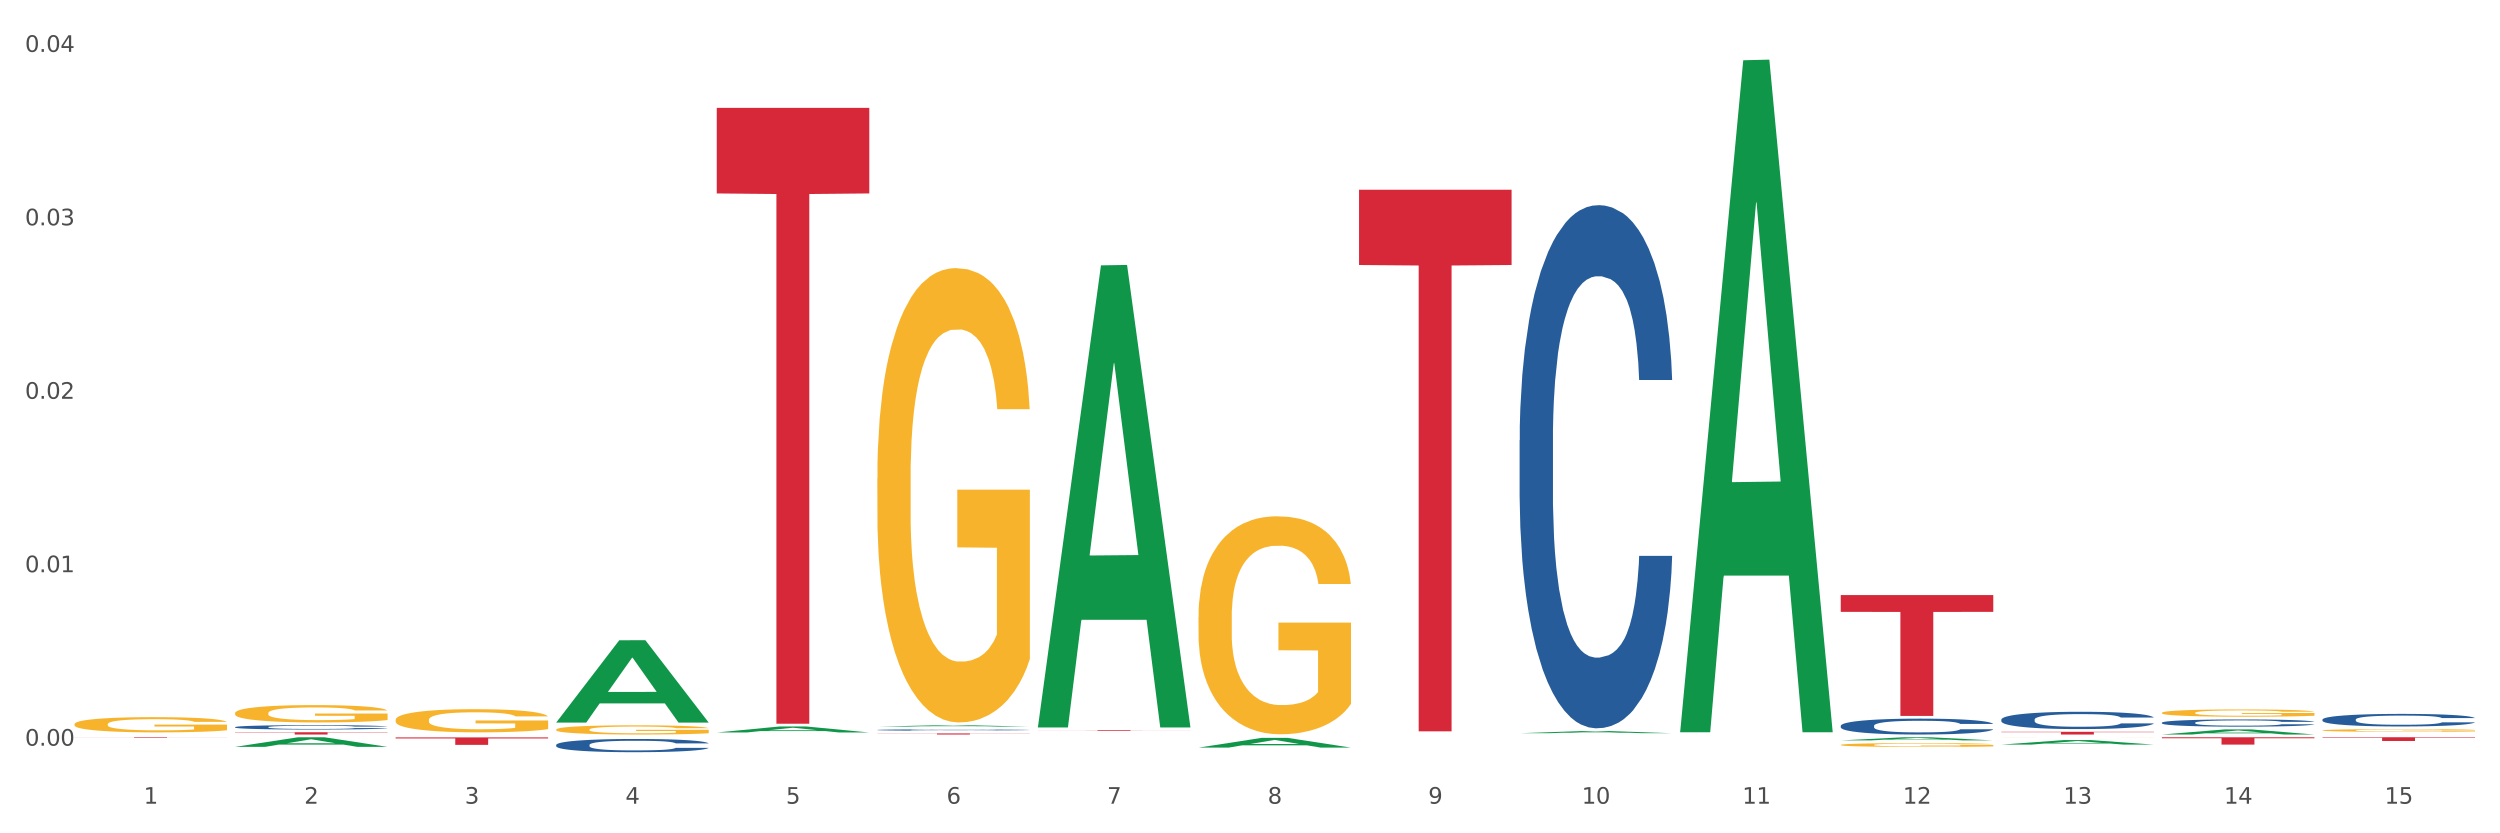 <?xml version="1.0" encoding="utf-8" standalone="no"?>
<!DOCTYPE svg PUBLIC "-//W3C//DTD SVG 1.1//EN"
  "http://www.w3.org/Graphics/SVG/1.1/DTD/svg11.dtd">
<svg xmlns:xlink="http://www.w3.org/1999/xlink" width="1080pt" height="360pt" viewBox="0 0 1080 360" xmlns="http://www.w3.org/2000/svg" version="1.1">
 <rect x="0" y="0" width="1080" height="360" fill="#333333" stroke="none"/>
 <defs>
  <style type="text/css">*{stroke-linejoin: round; stroke-linecap: butt}</style>
 </defs>
 <g id="figure_1">
  <g id="patch_1">
   <path d="M 0 360 
L 1080 360 
L 1080 0 
L 0 0 
z
" style="fill: #ffffff; stroke: #ffffff; stroke-linejoin: miter"/>
  </g>
  <g id="axes_1">
   <g id="matplotlib.axis_1">
    <g id="xtick_1">
     <g id="text_1">
      <!-- 1 -->
      <g style="fill: #4d4d4d" transform="translate(62.07 347.204) scale(0.096 -0.096)">
       <defs>
        <path id="DejaVuSans-31" d="M 794 531 
L 1825 531 
L 1825 4091 
L 703 3866 
L 703 4441 
L 1819 4666 
L 2450 4666 
L 2450 531 
L 3481 531 
L 3481 0 
L 794 0 
L 794 531 
z
" transform="scale(0.016)"/>
       </defs>
       <use xlink:href="#DejaVuSans-31"/>
      </g>
     </g>
    </g>
    <g id="xtick_2">
     <g id="text_2">
      <!-- 2 -->
      <g style="fill: #4d4d4d" transform="translate(131.436 347.204) scale(0.096 -0.096)">
       <defs>
        <path id="DejaVuSans-32" d="M 1228 531 
L 3431 531 
L 3431 0 
L 469 0 
L 469 531 
Q 828 903 1448 1529 
Q 2069 2156 2228 2338 
Q 2531 2678 2651 2914 
Q 2772 3150 2772 3378 
Q 2772 3750 2511 3984 
Q 2250 4219 1831 4219 
Q 1534 4219 1204 4116 
Q 875 4013 500 3803 
L 500 4441 
Q 881 4594 1212 4672 
Q 1544 4750 1819 4750 
Q 2544 4750 2975 4387 
Q 3406 4025 3406 3419 
Q 3406 3131 3298 2873 
Q 3191 2616 2906 2266 
Q 2828 2175 2409 1742 
Q 1991 1309 1228 531 
z
" transform="scale(0.016)"/>
       </defs>
       <use xlink:href="#DejaVuSans-32"/>
      </g>
     </g>
    </g>
    <g id="xtick_3">
     <g id="text_3">
      <!-- 3 -->
      <g style="fill: #4d4d4d" transform="translate(200.802 347.204) scale(0.096 -0.096)">
       <defs>
        <path id="DejaVuSans-33" d="M 2597 2516 
Q 3050 2419 3304 2112 
Q 3559 1806 3559 1356 
Q 3559 666 3084 287 
Q 2609 -91 1734 -91 
Q 1441 -91 1130 -33 
Q 819 25 488 141 
L 488 750 
Q 750 597 1062 519 
Q 1375 441 1716 441 
Q 2309 441 2620 675 
Q 2931 909 2931 1356 
Q 2931 1769 2642 2001 
Q 2353 2234 1838 2234 
L 1294 2234 
L 1294 2753 
L 1863 2753 
Q 2328 2753 2575 2939 
Q 2822 3125 2822 3475 
Q 2822 3834 2567 4026 
Q 2313 4219 1838 4219 
Q 1578 4219 1281 4162 
Q 984 4106 628 3988 
L 628 4550 
Q 988 4650 1302 4700 
Q 1616 4750 1894 4750 
Q 2613 4750 3031 4423 
Q 3450 4097 3450 3541 
Q 3450 3153 3228 2886 
Q 3006 2619 2597 2516 
z
" transform="scale(0.016)"/>
       </defs>
       <use xlink:href="#DejaVuSans-33"/>
      </g>
     </g>
    </g>
    <g id="xtick_4">
     <g id="text_4">
      <!-- 4 -->
      <g style="fill: #4d4d4d" transform="translate(270.169 347.204) scale(0.096 -0.096)">
       <defs>
        <path id="DejaVuSans-34" d="M 2419 4116 
L 825 1625 
L 2419 1625 
L 2419 4116 
z
M 2253 4666 
L 3047 4666 
L 3047 1625 
L 3713 1625 
L 3713 1100 
L 3047 1100 
L 3047 0 
L 2419 0 
L 2419 1100 
L 313 1100 
L 313 1709 
L 2253 4666 
z
" transform="scale(0.016)"/>
       </defs>
       <use xlink:href="#DejaVuSans-34"/>
      </g>
     </g>
    </g>
    <g id="xtick_5">
     <g id="text_5">
      <!-- 5 -->
      <g style="fill: #4d4d4d" transform="translate(339.535 347.204) scale(0.096 -0.096)">
       <defs>
        <path id="DejaVuSans-35" d="M 691 4666 
L 3169 4666 
L 3169 4134 
L 1269 4134 
L 1269 2991 
Q 1406 3038 1543 3061 
Q 1681 3084 1819 3084 
Q 2600 3084 3056 2656 
Q 3513 2228 3513 1497 
Q 3513 744 3044 326 
Q 2575 -91 1722 -91 
Q 1428 -91 1123 -41 
Q 819 9 494 109 
L 494 744 
Q 775 591 1075 516 
Q 1375 441 1709 441 
Q 2250 441 2565 725 
Q 2881 1009 2881 1497 
Q 2881 1984 2565 2268 
Q 2250 2553 1709 2553 
Q 1456 2553 1204 2497 
Q 953 2441 691 2322 
L 691 4666 
z
" transform="scale(0.016)"/>
       </defs>
       <use xlink:href="#DejaVuSans-35"/>
      </g>
     </g>
    </g>
    <g id="xtick_6">
     <g id="text_6">
      <!-- 6 -->
      <g style="fill: #4d4d4d" transform="translate(408.901 347.204) scale(0.096 -0.096)">
       <defs>
        <path id="DejaVuSans-36" d="M 2113 2584 
Q 1688 2584 1439 2293 
Q 1191 2003 1191 1497 
Q 1191 994 1439 701 
Q 1688 409 2113 409 
Q 2538 409 2786 701 
Q 3034 994 3034 1497 
Q 3034 2003 2786 2293 
Q 2538 2584 2113 2584 
z
M 3366 4563 
L 3366 3988 
Q 3128 4100 2886 4159 
Q 2644 4219 2406 4219 
Q 1781 4219 1451 3797 
Q 1122 3375 1075 2522 
Q 1259 2794 1537 2939 
Q 1816 3084 2150 3084 
Q 2853 3084 3261 2657 
Q 3669 2231 3669 1497 
Q 3669 778 3244 343 
Q 2819 -91 2113 -91 
Q 1303 -91 875 529 
Q 447 1150 447 2328 
Q 447 3434 972 4092 
Q 1497 4750 2381 4750 
Q 2619 4750 2861 4703 
Q 3103 4656 3366 4563 
z
" transform="scale(0.016)"/>
       </defs>
       <use xlink:href="#DejaVuSans-36"/>
      </g>
     </g>
    </g>
    <g id="xtick_7">
     <g id="text_7">
      <!-- 7 -->
      <g style="fill: #4d4d4d" transform="translate(478.267 347.204) scale(0.096 -0.096)">
       <defs>
        <path id="DejaVuSans-37" d="M 525 4666 
L 3525 4666 
L 3525 4397 
L 1831 0 
L 1172 0 
L 2766 4134 
L 525 4134 
L 525 4666 
z
" transform="scale(0.016)"/>
       </defs>
       <use xlink:href="#DejaVuSans-37"/>
      </g>
     </g>
    </g>
    <g id="xtick_8">
     <g id="text_8">
      <!-- 8 -->
      <g style="fill: #4d4d4d" transform="translate(547.634 347.204) scale(0.096 -0.096)">
       <defs>
        <path id="DejaVuSans-38" d="M 2034 2216 
Q 1584 2216 1326 1975 
Q 1069 1734 1069 1313 
Q 1069 891 1326 650 
Q 1584 409 2034 409 
Q 2484 409 2743 651 
Q 3003 894 3003 1313 
Q 3003 1734 2745 1975 
Q 2488 2216 2034 2216 
z
M 1403 2484 
Q 997 2584 770 2862 
Q 544 3141 544 3541 
Q 544 4100 942 4425 
Q 1341 4750 2034 4750 
Q 2731 4750 3128 4425 
Q 3525 4100 3525 3541 
Q 3525 3141 3298 2862 
Q 3072 2584 2669 2484 
Q 3125 2378 3379 2068 
Q 3634 1759 3634 1313 
Q 3634 634 3220 271 
Q 2806 -91 2034 -91 
Q 1263 -91 848 271 
Q 434 634 434 1313 
Q 434 1759 690 2068 
Q 947 2378 1403 2484 
z
M 1172 3481 
Q 1172 3119 1398 2916 
Q 1625 2713 2034 2713 
Q 2441 2713 2670 2916 
Q 2900 3119 2900 3481 
Q 2900 3844 2670 4047 
Q 2441 4250 2034 4250 
Q 1625 4250 1398 4047 
Q 1172 3844 1172 3481 
z
" transform="scale(0.016)"/>
       </defs>
       <use xlink:href="#DejaVuSans-38"/>
      </g>
     </g>
    </g>
    <g id="xtick_9">
     <g id="text_9">
      <!-- 9 -->
      <g style="fill: #4d4d4d" transform="translate(617 347.204) scale(0.096 -0.096)">
       <defs>
        <path id="DejaVuSans-39" d="M 703 97 
L 703 672 
Q 941 559 1184 500 
Q 1428 441 1663 441 
Q 2288 441 2617 861 
Q 2947 1281 2994 2138 
Q 2813 1869 2534 1725 
Q 2256 1581 1919 1581 
Q 1219 1581 811 2004 
Q 403 2428 403 3163 
Q 403 3881 828 4315 
Q 1253 4750 1959 4750 
Q 2769 4750 3195 4129 
Q 3622 3509 3622 2328 
Q 3622 1225 3098 567 
Q 2575 -91 1691 -91 
Q 1453 -91 1209 -44 
Q 966 3 703 97 
z
M 1959 2075 
Q 2384 2075 2632 2365 
Q 2881 2656 2881 3163 
Q 2881 3666 2632 3958 
Q 2384 4250 1959 4250 
Q 1534 4250 1286 3958 
Q 1038 3666 1038 3163 
Q 1038 2656 1286 2365 
Q 1534 2075 1959 2075 
z
" transform="scale(0.016)"/>
       </defs>
       <use xlink:href="#DejaVuSans-39"/>
      </g>
     </g>
    </g>
    <g id="xtick_10">
     <g id="text_10">
      <!-- 10 -->
      <g style="fill: #4d4d4d" transform="translate(683.312 347.204) scale(0.096 -0.096)">
       <defs>
        <path id="DejaVuSans-30" d="M 2034 4250 
Q 1547 4250 1301 3770 
Q 1056 3291 1056 2328 
Q 1056 1369 1301 889 
Q 1547 409 2034 409 
Q 2525 409 2770 889 
Q 3016 1369 3016 2328 
Q 3016 3291 2770 3770 
Q 2525 4250 2034 4250 
z
M 2034 4750 
Q 2819 4750 3233 4129 
Q 3647 3509 3647 2328 
Q 3647 1150 3233 529 
Q 2819 -91 2034 -91 
Q 1250 -91 836 529 
Q 422 1150 422 2328 
Q 422 3509 836 4129 
Q 1250 4750 2034 4750 
z
" transform="scale(0.016)"/>
       </defs>
       <use xlink:href="#DejaVuSans-31"/>
       <use xlink:href="#DejaVuSans-30" transform="translate(63.623 0)"/>
      </g>
     </g>
    </g>
    <g id="xtick_11">
     <g id="text_11">
      <!-- 11 -->
      <g style="fill: #4d4d4d" transform="translate(752.678 347.204) scale(0.096 -0.096)">
       <use xlink:href="#DejaVuSans-31"/>
       <use xlink:href="#DejaVuSans-31" transform="translate(63.623 0)"/>
      </g>
     </g>
    </g>
    <g id="xtick_12">
     <g id="text_12">
      <!-- 12 -->
      <g style="fill: #4d4d4d" transform="translate(822.044 347.204) scale(0.096 -0.096)">
       <use xlink:href="#DejaVuSans-31"/>
       <use xlink:href="#DejaVuSans-32" transform="translate(63.623 0)"/>
      </g>
     </g>
    </g>
    <g id="xtick_13">
     <g id="text_13">
      <!-- 13 -->
      <g style="fill: #4d4d4d" transform="translate(891.411 347.204) scale(0.096 -0.096)">
       <use xlink:href="#DejaVuSans-31"/>
       <use xlink:href="#DejaVuSans-33" transform="translate(63.623 0)"/>
      </g>
     </g>
    </g>
    <g id="xtick_14">
     <g id="text_14">
      <!-- 14 -->
      <g style="fill: #4d4d4d" transform="translate(960.777 347.204) scale(0.096 -0.096)">
       <use xlink:href="#DejaVuSans-31"/>
       <use xlink:href="#DejaVuSans-34" transform="translate(63.623 0)"/>
      </g>
     </g>
    </g>
    <g id="xtick_15">
     <g id="text_15">
      <!-- 15 -->
      <g style="fill: #4d4d4d" transform="translate(1030.143 347.204) scale(0.096 -0.096)">
       <use xlink:href="#DejaVuSans-31"/>
       <use xlink:href="#DejaVuSans-35" transform="translate(63.623 0)"/>
      </g>
     </g>
    </g>
    <g id="xtick_16"/>
    <g id="xtick_17"/>
    <g id="xtick_18"/>
    <g id="xtick_19"/>
    <g id="xtick_20"/>
    <g id="xtick_21"/>
    <g id="xtick_22"/>
    <g id="xtick_23"/>
    <g id="xtick_24"/>
    <g id="xtick_25"/>
    <g id="xtick_26"/>
    <g id="xtick_27"/>
    <g id="xtick_28"/>
    <g id="xtick_29"/>
   </g>
   <g id="matplotlib.axis_2">
    <g id="ytick_1">
     <g id="text_16">
      <!-- 0.00 -->
      <g style="fill: #4d4d4d" transform="translate(10.8 322.133) scale(0.096 -0.096)">
       <defs>
        <path id="DejaVuSans-2e" d="M 684 794 
L 1344 794 
L 1344 0 
L 684 0 
L 684 794 
z
" transform="scale(0.016)"/>
       </defs>
       <use xlink:href="#DejaVuSans-30"/>
       <use xlink:href="#DejaVuSans-2e" transform="translate(63.623 0)"/>
       <use xlink:href="#DejaVuSans-30" transform="translate(95.41 0)"/>
       <use xlink:href="#DejaVuSans-30" transform="translate(159.033 0)"/>
      </g>
     </g>
    </g>
    <g id="ytick_2">
     <g id="text_17">
      <!-- 0.01 -->
      <g style="fill: #4d4d4d" transform="translate(10.8 247.203) scale(0.096 -0.096)">
       <use xlink:href="#DejaVuSans-30"/>
       <use xlink:href="#DejaVuSans-2e" transform="translate(63.623 0)"/>
       <use xlink:href="#DejaVuSans-30" transform="translate(95.41 0)"/>
       <use xlink:href="#DejaVuSans-31" transform="translate(159.033 0)"/>
      </g>
     </g>
    </g>
    <g id="ytick_3">
     <g id="text_18">
      <!-- 0.02 -->
      <g style="fill: #4d4d4d" transform="translate(10.8 172.273) scale(0.096 -0.096)">
       <use xlink:href="#DejaVuSans-30"/>
       <use xlink:href="#DejaVuSans-2e" transform="translate(63.623 0)"/>
       <use xlink:href="#DejaVuSans-30" transform="translate(95.41 0)"/>
       <use xlink:href="#DejaVuSans-32" transform="translate(159.033 0)"/>
      </g>
     </g>
    </g>
    <g id="ytick_4">
     <g id="text_19">
      <!-- 0.03 -->
      <g style="fill: #4d4d4d" transform="translate(10.8 97.343) scale(0.096 -0.096)">
       <use xlink:href="#DejaVuSans-30"/>
       <use xlink:href="#DejaVuSans-2e" transform="translate(63.623 0)"/>
       <use xlink:href="#DejaVuSans-30" transform="translate(95.41 0)"/>
       <use xlink:href="#DejaVuSans-33" transform="translate(159.033 0)"/>
      </g>
     </g>
    </g>
    <g id="ytick_5">
     <g id="text_20">
      <!-- 0.04 -->
      <g style="fill: #4d4d4d" transform="translate(10.8 22.413) scale(0.096 -0.096)">
       <use xlink:href="#DejaVuSans-30"/>
       <use xlink:href="#DejaVuSans-2e" transform="translate(63.623 0)"/>
       <use xlink:href="#DejaVuSans-30" transform="translate(95.41 0)"/>
       <use xlink:href="#DejaVuSans-34" transform="translate(159.033 0)"/>
      </g>
     </g>
    </g>
    <g id="ytick_6"/>
    <g id="ytick_7"/>
    <g id="ytick_8"/>
    <g id="ytick_9"/>
   </g>
   <g id="PolyCollection_1">
    <path d="M 101.541 322.643 
L 101.609 322.639 
L 128.784 318.49 
L 140.061 318.486 
L 167.439 322.651 
L 154.395 322.651 
L 148.485 321.681 
L 120.427 321.681 
L 120.224 321.697 
L 114.517 322.651 
L 101.541 322.651 
L 101.541 322.643 
L 123.96 321.102 
L 144.952 321.099 
L 134.558 319.374 
L 134.422 319.366 
L 134.286 319.378 
L 123.892 321.099 
L 123.96 321.102 
L 101.541 322.643 
z
" clip-path="url(#p7f39fb0f9a)" style="fill: #109648"/>
    <path d="M 240.274 312.098 
L 240.342 312.064 
L 267.516 276.595 
L 278.793 276.561 
L 306.172 312.165 
L 293.128 312.165 
L 287.217 303.874 
L 259.16 303.874 
L 258.956 304.008 
L 253.249 312.165 
L 240.274 312.165 
L 240.274 312.098 
L 262.693 298.926 
L 283.685 298.893 
L 273.291 284.15 
L 273.155 284.083 
L 273.019 284.183 
L 262.625 298.893 
L 262.693 298.926 
L 240.274 312.098 
z
" clip-path="url(#p7f39fb0f9a)" style="fill: #109648"/>
    <path d="M 309.64 316.432 
L 309.708 316.43 
L 336.882 313.827 
L 348.16 313.825 
L 375.538 316.437 
L 362.494 316.437 
L 356.584 315.829 
L 328.526 315.829 
L 328.322 315.839 
L 322.616 316.437 
L 309.64 316.437 
L 309.64 316.432 
L 332.059 315.466 
L 353.051 315.463 
L 342.657 314.381 
L 342.521 314.377 
L 342.385 314.384 
L 331.991 315.463 
L 332.059 315.466 
L 309.64 316.432 
z
" clip-path="url(#p7f39fb0f9a)" style="fill: #109648"/>
    <path d="M 379.006 313.902 
L 379.074 313.902 
L 406.248 313.273 
L 417.526 313.272 
L 444.904 313.903 
L 431.86 313.903 
L 425.95 313.756 
L 397.892 313.756 
L 397.689 313.759 
L 391.982 313.903 
L 379.006 313.903 
L 379.006 313.902 
L 401.425 313.669 
L 422.417 313.668 
L 412.023 313.407 
L 411.887 313.406 
L 411.751 313.407 
L 401.357 313.668 
L 401.425 313.669 
L 379.006 313.902 
z
" clip-path="url(#p7f39fb0f9a)" style="fill: #109648"/>
    <path d="M 448.372 313.897 
L 448.44 313.71 
L 475.615 114.637 
L 486.892 114.449 
L 514.27 314.272 
L 501.227 314.272 
L 495.316 267.741 
L 467.259 267.741 
L 467.055 268.491 
L 461.348 314.272 
L 448.372 314.272 
L 448.372 313.897 
L 470.791 239.972 
L 491.783 239.784 
L 481.389 157.041 
L 481.253 156.665 
L 481.117 157.228 
L 470.723 239.784 
L 470.791 239.972 
L 448.372 313.897 
z
" clip-path="url(#p7f39fb0f9a)" style="fill: #109648"/>
    <path d="M 517.739 322.969 
L 517.806 322.965 
L 544.981 318.768 
L 556.258 318.765 
L 583.636 322.977 
L 570.593 322.977 
L 564.682 321.996 
L 536.625 321.996 
L 536.421 322.012 
L 530.714 322.977 
L 517.739 322.977 
L 517.739 322.969 
L 540.157 321.411 
L 561.15 321.407 
L 550.755 319.662 
L 550.62 319.655 
L 550.484 319.666 
L 540.089 321.407 
L 540.157 321.411 
L 517.739 322.969 
z
" clip-path="url(#p7f39fb0f9a)" style="fill: #109648"/>
    <path d="M 656.471 316.749 
L 656.539 316.748 
L 683.713 315.808 
L 694.991 315.807 
L 722.369 316.751 
L 709.325 316.751 
L 703.415 316.531 
L 675.357 316.531 
L 675.153 316.535 
L 669.447 316.751 
L 656.471 316.751 
L 656.471 316.749 
L 678.89 316.4 
L 699.882 316.399 
L 689.488 316.008 
L 689.352 316.007 
L 689.216 316.009 
L 678.822 316.399 
L 678.89 316.4 
L 656.471 316.749 
z
" clip-path="url(#p7f39fb0f9a)" style="fill: #109648"/>
    <path d="M 725.837 315.786 
L 725.905 315.513 
L 753.08 26.032 
L 764.357 25.759 
L 791.735 316.332 
L 778.691 316.332 
L 772.781 248.668 
L 744.723 248.668 
L 744.52 249.759 
L 738.813 316.332 
L 725.837 316.332 
L 725.837 315.786 
L 748.256 208.288 
L 769.248 208.015 
L 758.854 87.694 
L 758.718 87.148 
L 758.582 87.967 
L 748.188 208.015 
L 748.256 208.288 
L 725.837 315.786 
z
" clip-path="url(#p7f39fb0f9a)" style="fill: #109648"/>
    <path d="M 795.203 319.859 
L 795.271 319.858 
L 822.446 318.487 
L 833.723 318.486 
L 861.101 319.862 
L 848.058 319.862 
L 842.147 319.542 
L 814.09 319.542 
L 813.886 319.547 
L 808.179 319.862 
L 795.203 319.862 
L 795.203 319.859 
L 817.622 319.35 
L 838.615 319.349 
L 828.22 318.779 
L 828.084 318.777 
L 827.949 318.781 
L 817.554 319.349 
L 817.622 319.35 
L 795.203 319.859 
z
" clip-path="url(#p7f39fb0f9a)" style="fill: #109648"/>
    <path d="M 864.57 321.665 
L 864.638 321.664 
L 891.812 319.701 
L 903.089 319.699 
L 930.468 321.669 
L 917.424 321.669 
L 911.513 321.21 
L 883.456 321.21 
L 883.252 321.218 
L 877.545 321.669 
L 864.57 321.669 
L 864.57 321.665 
L 886.989 320.937 
L 907.981 320.935 
L 897.587 320.119 
L 897.451 320.116 
L 897.315 320.121 
L 886.921 320.935 
L 886.989 320.937 
L 864.57 321.665 
z
" clip-path="url(#p7f39fb0f9a)" style="fill: #109648"/>
    <path d="M 32.175 318.486 
L 98.073 318.486 
L 98.073 318.525 
L 72.151 318.525 
L 72.151 318.764 
L 57.941 318.764 
L 57.941 318.525 
L 32.175 318.525 
L 32.175 318.486 
L 32.175 318.486 
z
" clip-path="url(#p7f39fb0f9a)" style="fill: #d62839"/>
    <path d="M 101.541 316.331 
L 167.439 316.331 
L 167.439 316.468 
L 141.517 316.469 
L 141.517 317.315 
L 127.307 317.315 
L 127.307 316.469 
L 101.541 316.468 
L 101.541 316.332 
L 101.541 316.331 
z
" clip-path="url(#p7f39fb0f9a)" style="fill: #d62839"/>
    <path d="M 1003.302 318.486 
L 1069.2 318.486 
L 1069.2 318.711 
L 1043.278 318.712 
L 1043.278 320.104 
L 1029.068 320.104 
L 1029.068 318.712 
L 1003.302 318.711 
L 1003.302 318.488 
L 1003.302 318.486 
z
" clip-path="url(#p7f39fb0f9a)" style="fill: #d62839"/>
    <path d="M 170.907 318.561 
L 236.805 318.561 
L 236.805 319.01 
L 210.883 319.013 
L 210.883 321.793 
L 196.673 321.793 
L 196.673 319.013 
L 170.907 319.01 
L 170.907 318.564 
L 170.907 318.561 
z
" clip-path="url(#p7f39fb0f9a)" style="fill: #d62839"/>
    <path d="M 309.64 46.593 
L 375.538 46.593 
L 375.538 83.566 
L 349.616 83.816 
L 349.616 312.654 
L 335.406 312.654 
L 335.406 83.816 
L 309.64 83.566 
L 309.64 46.842 
L 309.64 46.593 
z
" clip-path="url(#p7f39fb0f9a)" style="fill: #d62839"/>
    <path d="M 379.006 316.836 
L 444.904 316.836 
L 444.904 316.902 
L 418.982 316.903 
L 418.982 317.315 
L 404.772 317.315 
L 404.772 316.903 
L 379.006 316.902 
L 379.006 316.836 
L 379.006 316.836 
z
" clip-path="url(#p7f39fb0f9a)" style="fill: #d62839"/>
    <path d="M 448.372 315.443 
L 514.27 315.443 
L 514.27 315.489 
L 488.348 315.49 
L 488.348 315.775 
L 474.138 315.775 
L 474.138 315.49 
L 448.372 315.489 
L 448.372 315.444 
L 448.372 315.443 
z
" clip-path="url(#p7f39fb0f9a)" style="fill: #d62839"/>
    <path d="M 587.105 81.966 
L 653.003 81.966 
L 653.003 114.48 
L 627.081 114.699 
L 627.081 315.933 
L 612.871 315.933 
L 612.871 114.699 
L 587.105 114.48 
L 587.105 82.185 
L 587.105 81.966 
z
" clip-path="url(#p7f39fb0f9a)" style="fill: #d62839"/>
    <path d="M 795.203 257.059 
L 861.101 257.059 
L 861.101 264.315 
L 835.179 264.364 
L 835.179 309.276 
L 820.969 309.276 
L 820.969 264.364 
L 795.203 264.315 
L 795.203 257.108 
L 795.203 257.059 
z
" clip-path="url(#p7f39fb0f9a)" style="fill: #d62839"/>
    <path d="M 864.57 316.137 
L 930.468 316.137 
L 930.468 316.3 
L 904.546 316.302 
L 904.546 317.315 
L 890.335 317.315 
L 890.335 316.302 
L 864.57 316.3 
L 864.57 316.138 
L 864.57 316.137 
z
" clip-path="url(#p7f39fb0f9a)" style="fill: #d62839"/>
    <path d="M 933.936 318.486 
L 999.834 318.486 
L 999.834 318.928 
L 973.912 318.931 
L 973.912 321.666 
L 959.702 321.666 
L 959.702 318.931 
L 933.936 318.928 
L 933.936 318.489 
L 933.936 318.486 
z
" clip-path="url(#p7f39fb0f9a)" style="fill: #d62839"/>
    <path d="M 379.006 315.34 
L 379.084 315.339 
L 379.084 315.324 
L 379.318 315.304 
L 380.175 315.266 
L 381.265 315.237 
L 383.134 315.204 
L 384.147 315.19 
L 385.471 315.174 
L 388.198 315.149 
L 391.313 315.127 
L 393.494 315.115 
L 395.13 315.108 
L 398.791 315.094 
L 400.894 315.088 
L 403.075 315.084 
L 404.945 315.08 
L 408.06 315.076 
L 410.553 315.075 
L 413.435 315.074 
L 415.85 315.075 
L 419.043 315.077 
L 423.717 315.084 
L 425.509 315.087 
L 427.923 315.094 
L 430.416 315.102 
L 432.441 315.111 
L 434.778 315.123 
L 437.193 315.14 
L 439.529 315.16 
L 441.165 315.179 
L 442.489 315.199 
L 443.658 315.223 
L 444.515 315.25 
L 444.904 315.272 
L 430.65 315.272 
L 430.26 315.252 
L 429.481 315.23 
L 428.702 315.216 
L 427.845 315.204 
L 426.521 315.19 
L 425.353 315.182 
L 423.405 315.171 
L 421.614 315.165 
L 420.134 315.161 
L 418.342 315.158 
L 414.526 315.155 
L 411.799 315.155 
L 410.086 315.156 
L 407.982 315.158 
L 406.191 315.162 
L 404.088 315.169 
L 402.452 315.176 
L 400.816 315.185 
L 399.882 315.191 
L 398.479 315.203 
L 397.545 315.213 
L 396.298 315.23 
L 395.597 315.242 
L 394.351 315.272 
L 393.806 315.295 
L 393.572 315.311 
L 393.416 315.328 
L 393.416 315.412 
L 393.884 315.45 
L 394.273 315.466 
L 394.896 315.484 
L 396.065 315.508 
L 397.778 315.531 
L 399.57 315.548 
L 401.05 315.558 
L 402.452 315.566 
L 403.854 315.572 
L 405.568 315.577 
L 406.97 315.58 
L 409.073 315.584 
L 411.566 315.585 
L 413.513 315.585 
L 417.485 315.582 
L 419.277 315.58 
L 420.991 315.576 
L 422.86 315.57 
L 424.34 315.564 
L 425.197 315.559 
L 426.599 315.548 
L 427.69 315.538 
L 428.624 315.525 
L 429.247 315.514 
L 429.948 315.498 
L 430.494 315.48 
L 430.65 315.47 
L 444.904 315.47 
L 444.592 315.49 
L 444.047 315.509 
L 442.957 315.534 
L 442.1 315.548 
L 440.776 315.566 
L 439.374 315.581 
L 437.426 315.598 
L 435.635 315.61 
L 433.765 315.621 
L 431.74 315.631 
L 428.079 315.644 
L 426.755 315.648 
L 423.951 315.655 
L 421.77 315.658 
L 418.576 315.662 
L 415.304 315.664 
L 411.877 315.665 
L 408.839 315.664 
L 405.49 315.661 
L 403.387 315.657 
L 401.05 315.653 
L 398.324 315.645 
L 395.753 315.636 
L 393.339 315.625 
L 391.08 315.613 
L 388.976 315.599 
L 386.25 315.575 
L 384.225 315.553 
L 382.745 315.532 
L 381.732 315.514 
L 380.72 315.491 
L 380.175 315.476 
L 379.318 315.438 
L 379.006 315.403 
L 379.006 315.34 
z
" clip-path="url(#p7f39fb0f9a)" style="fill: #255c99"/>
    <path d="M 656.471 190.176 
L 656.549 189.97 
L 656.549 184.191 
L 656.783 176.347 
L 657.639 161.899 
L 658.73 150.96 
L 660.599 138.163 
L 661.612 132.797 
L 662.936 126.811 
L 665.662 117.11 
L 668.778 108.854 
L 670.959 104.313 
L 672.595 101.424 
L 676.256 96.263 
L 678.359 93.993 
L 680.54 92.135 
L 682.41 90.897 
L 685.525 89.452 
L 688.018 88.833 
L 690.9 88.627 
L 693.315 88.833 
L 696.508 89.659 
L 701.182 92.135 
L 702.973 93.58 
L 705.388 96.057 
L 707.881 99.359 
L 709.906 102.662 
L 712.243 107.409 
L 714.657 113.601 
L 716.994 121.444 
L 718.63 128.669 
L 719.954 136.305 
L 721.123 145.593 
L 721.979 155.707 
L 722.369 164.17 
L 708.114 164.17 
L 707.725 156.533 
L 706.946 148.277 
L 706.167 142.704 
L 705.31 138.163 
L 703.986 133.003 
L 702.818 129.701 
L 700.87 125.779 
L 699.079 123.302 
L 697.599 121.857 
L 695.807 120.619 
L 691.99 119.38 
L 689.264 119.38 
L 687.55 119.793 
L 685.447 120.825 
L 683.656 122.27 
L 681.553 124.747 
L 679.917 127.43 
L 678.281 130.939 
L 677.346 133.416 
L 675.944 137.957 
L 675.01 141.672 
L 673.763 148.07 
L 673.062 152.611 
L 671.816 164.376 
L 671.271 173.045 
L 671.037 179.03 
L 670.881 185.635 
L 670.881 217.834 
L 671.349 232.282 
L 671.738 238.474 
L 672.361 245.492 
L 673.53 254.573 
L 675.243 263.449 
L 677.035 269.847 
L 678.515 273.769 
L 679.917 276.658 
L 681.319 278.929 
L 683.033 280.993 
L 684.435 282.231 
L 686.538 283.47 
L 689.03 284.089 
L 690.978 284.089 
L 694.95 283.057 
L 696.742 282.025 
L 698.456 280.58 
L 700.325 278.31 
L 701.805 275.833 
L 702.662 273.975 
L 704.064 270.054 
L 705.154 265.926 
L 706.089 261.178 
L 706.712 257.05 
L 707.413 250.858 
L 707.959 243.841 
L 708.114 240.125 
L 722.369 240.125 
L 722.057 247.556 
L 721.512 254.78 
L 720.422 264.481 
L 719.565 270.054 
L 718.241 276.865 
L 716.838 282.644 
L 714.891 289.043 
L 713.1 293.79 
L 711.23 297.918 
L 709.205 301.633 
L 705.544 306.793 
L 704.22 308.238 
L 701.416 310.715 
L 699.235 312.16 
L 696.041 313.604 
L 692.769 314.43 
L 689.342 314.636 
L 686.304 314.224 
L 682.955 312.985 
L 680.852 311.747 
L 678.515 309.889 
L 675.789 306.999 
L 673.218 303.491 
L 670.803 299.363 
L 668.544 294.615 
L 666.441 289.249 
L 663.715 280.374 
L 661.69 271.705 
L 660.21 263.655 
L 659.197 256.844 
L 658.185 248.175 
L 657.639 242.189 
L 656.783 227.741 
L 656.471 214.325 
L 656.471 190.176 
z
" clip-path="url(#p7f39fb0f9a)" style="fill: #255c99"/>
    <path d="M 795.203 313.533 
L 795.281 313.527 
L 795.281 313.351 
L 795.515 313.113 
L 796.372 312.674 
L 797.462 312.341 
L 799.332 311.953 
L 800.344 311.789 
L 801.669 311.608 
L 804.395 311.313 
L 807.511 311.062 
L 809.692 310.924 
L 811.327 310.836 
L 814.988 310.679 
L 817.092 310.61 
L 819.273 310.554 
L 821.142 310.516 
L 824.258 310.472 
L 826.75 310.454 
L 829.632 310.447 
L 832.047 310.454 
L 835.241 310.479 
L 839.914 310.554 
L 841.706 310.598 
L 844.121 310.673 
L 846.613 310.773 
L 848.638 310.874 
L 850.975 311.018 
L 853.39 311.206 
L 855.727 311.445 
L 857.362 311.664 
L 858.687 311.896 
L 859.855 312.178 
L 860.712 312.486 
L 861.101 312.743 
L 846.847 312.743 
L 846.457 312.511 
L 845.678 312.26 
L 844.899 312.091 
L 844.043 311.953 
L 842.718 311.796 
L 841.55 311.695 
L 839.603 311.576 
L 837.811 311.501 
L 836.331 311.457 
L 834.54 311.419 
L 830.723 311.382 
L 827.997 311.382 
L 826.283 311.394 
L 824.18 311.426 
L 822.388 311.47 
L 820.285 311.545 
L 818.649 311.626 
L 817.014 311.733 
L 816.079 311.808 
L 814.677 311.946 
L 813.742 312.059 
L 812.496 312.254 
L 811.795 312.392 
L 810.548 312.749 
L 810.003 313.013 
L 809.77 313.194 
L 809.614 313.395 
L 809.614 314.374 
L 810.081 314.813 
L 810.471 315.001 
L 811.094 315.214 
L 812.262 315.49 
L 813.976 315.76 
L 815.767 315.954 
L 817.247 316.073 
L 818.649 316.161 
L 820.051 316.23 
L 821.765 316.293 
L 823.167 316.33 
L 825.27 316.368 
L 827.763 316.387 
L 829.71 316.387 
L 833.683 316.356 
L 835.474 316.324 
L 837.188 316.28 
L 839.057 316.211 
L 840.537 316.136 
L 841.394 316.08 
L 842.796 315.96 
L 843.887 315.835 
L 844.822 315.691 
L 845.445 315.565 
L 846.146 315.377 
L 846.691 315.164 
L 846.847 315.051 
L 861.101 315.051 
L 860.79 315.277 
L 860.245 315.496 
L 859.154 315.791 
L 858.297 315.96 
L 856.973 316.167 
L 855.571 316.343 
L 853.624 316.537 
L 851.832 316.682 
L 849.963 316.807 
L 847.937 316.92 
L 844.276 317.077 
L 842.952 317.121 
L 840.148 317.196 
L 837.967 317.24 
L 834.773 317.284 
L 831.502 317.309 
L 828.074 317.315 
L 825.037 317.303 
L 821.687 317.265 
L 819.584 317.227 
L 817.247 317.171 
L 814.521 317.083 
L 811.951 316.976 
L 809.536 316.851 
L 807.277 316.707 
L 805.174 316.544 
L 802.448 316.274 
L 800.422 316.011 
L 798.942 315.766 
L 797.93 315.559 
L 796.917 315.296 
L 796.372 315.114 
L 795.515 314.675 
L 795.203 314.267 
L 795.203 313.533 
z
" clip-path="url(#p7f39fb0f9a)" style="fill: #255c99"/>
    <path d="M 864.57 310.845 
L 864.648 310.839 
L 864.648 310.647 
L 864.881 310.388 
L 865.738 309.909 
L 866.829 309.547 
L 868.698 309.123 
L 869.711 308.946 
L 871.035 308.748 
L 873.761 308.426 
L 876.877 308.153 
L 879.058 308.003 
L 880.694 307.907 
L 884.355 307.736 
L 886.458 307.661 
L 888.639 307.6 
L 890.508 307.559 
L 893.624 307.511 
L 896.117 307.49 
L 898.999 307.483 
L 901.413 307.49 
L 904.607 307.518 
L 909.281 307.6 
L 911.072 307.647 
L 913.487 307.729 
L 915.979 307.839 
L 918.005 307.948 
L 920.341 308.105 
L 922.756 308.31 
L 925.093 308.57 
L 926.729 308.809 
L 928.053 309.062 
L 929.221 309.369 
L 930.078 309.704 
L 930.468 309.984 
L 916.213 309.984 
L 915.824 309.732 
L 915.045 309.458 
L 914.266 309.274 
L 913.409 309.123 
L 912.085 308.953 
L 910.916 308.843 
L 908.969 308.713 
L 907.177 308.631 
L 905.697 308.584 
L 903.906 308.543 
L 900.089 308.502 
L 897.363 308.502 
L 895.649 308.515 
L 893.546 308.549 
L 891.754 308.597 
L 889.651 308.679 
L 888.016 308.768 
L 886.38 308.884 
L 885.445 308.966 
L 884.043 309.117 
L 883.108 309.24 
L 881.862 309.451 
L 881.161 309.602 
L 879.915 309.991 
L 879.369 310.278 
L 879.136 310.476 
L 878.98 310.695 
L 878.98 311.761 
L 879.447 312.239 
L 879.837 312.444 
L 880.46 312.677 
L 881.628 312.977 
L 883.342 313.271 
L 885.134 313.483 
L 886.614 313.613 
L 888.016 313.708 
L 889.418 313.784 
L 891.131 313.852 
L 892.533 313.893 
L 894.637 313.934 
L 897.129 313.954 
L 899.076 313.954 
L 903.049 313.92 
L 904.841 313.886 
L 906.554 313.838 
L 908.424 313.763 
L 909.904 313.681 
L 910.76 313.62 
L 912.163 313.49 
L 913.253 313.353 
L 914.188 313.196 
L 914.811 313.059 
L 915.512 312.854 
L 916.057 312.622 
L 916.213 312.499 
L 930.468 312.499 
L 930.156 312.745 
L 929.611 312.984 
L 928.52 313.305 
L 927.663 313.49 
L 926.339 313.715 
L 924.937 313.907 
L 922.99 314.118 
L 921.198 314.276 
L 919.329 314.412 
L 917.304 314.535 
L 913.643 314.706 
L 912.318 314.754 
L 909.514 314.836 
L 907.333 314.884 
L 904.14 314.932 
L 900.868 314.959 
L 897.441 314.966 
L 894.403 314.952 
L 891.053 314.911 
L 888.95 314.87 
L 886.614 314.809 
L 883.887 314.713 
L 881.317 314.597 
L 878.902 314.46 
L 876.643 314.303 
L 874.54 314.125 
L 871.814 313.831 
L 869.789 313.544 
L 868.309 313.278 
L 867.296 313.052 
L 866.283 312.765 
L 865.738 312.567 
L 864.881 312.089 
L 864.57 311.645 
L 864.57 310.845 
z
" clip-path="url(#p7f39fb0f9a)" style="fill: #255c99"/>
    <path d="M 933.936 312.198 
L 934.014 312.196 
L 934.014 312.116 
L 934.247 312.007 
L 935.104 311.808 
L 936.195 311.657 
L 938.064 311.48 
L 939.077 311.406 
L 940.401 311.323 
L 943.127 311.189 
L 946.243 311.075 
L 948.424 311.012 
L 950.06 310.972 
L 953.721 310.901 
L 955.824 310.87 
L 958.005 310.844 
L 959.874 310.827 
L 962.99 310.807 
L 965.483 310.798 
L 968.365 310.795 
L 970.779 310.798 
L 973.973 310.81 
L 978.647 310.844 
L 980.438 310.864 
L 982.853 310.898 
L 985.346 310.944 
L 987.371 310.989 
L 989.708 311.055 
L 992.122 311.14 
L 994.459 311.249 
L 996.095 311.349 
L 997.419 311.454 
L 998.587 311.582 
L 999.444 311.722 
L 999.834 311.839 
L 985.579 311.839 
L 985.19 311.734 
L 984.411 311.62 
L 983.632 311.543 
L 982.775 311.48 
L 981.451 311.409 
L 980.283 311.363 
L 978.335 311.309 
L 976.544 311.275 
L 975.064 311.255 
L 973.272 311.237 
L 969.455 311.22 
L 966.729 311.22 
L 965.015 311.226 
L 962.912 311.24 
L 961.121 311.26 
L 959.018 311.294 
L 957.382 311.332 
L 955.746 311.38 
L 954.811 311.414 
L 953.409 311.477 
L 952.475 311.528 
L 951.228 311.617 
L 950.527 311.679 
L 949.281 311.842 
L 948.736 311.962 
L 948.502 312.044 
L 948.346 312.136 
L 948.346 312.581 
L 948.814 312.78 
L 949.203 312.866 
L 949.826 312.963 
L 950.995 313.088 
L 952.708 313.211 
L 954.5 313.299 
L 955.98 313.353 
L 957.382 313.393 
L 958.784 313.425 
L 960.498 313.453 
L 961.9 313.47 
L 964.003 313.487 
L 966.495 313.496 
L 968.443 313.496 
L 972.415 313.482 
L 974.207 313.467 
L 975.92 313.447 
L 977.79 313.416 
L 979.27 313.382 
L 980.127 313.356 
L 981.529 313.302 
L 982.619 313.245 
L 983.554 313.179 
L 984.177 313.122 
L 984.878 313.037 
L 985.423 312.94 
L 985.579 312.889 
L 999.834 312.889 
L 999.522 312.991 
L 998.977 313.091 
L 997.886 313.225 
L 997.03 313.302 
L 995.705 313.396 
L 994.303 313.476 
L 992.356 313.564 
L 990.564 313.63 
L 988.695 313.687 
L 986.67 313.738 
L 983.009 313.81 
L 981.685 313.83 
L 978.88 313.864 
L 976.699 313.884 
L 973.506 313.904 
L 970.234 313.915 
L 966.807 313.918 
L 963.769 313.912 
L 960.42 313.895 
L 958.317 313.878 
L 955.98 313.852 
L 953.253 313.813 
L 950.683 313.764 
L 948.268 313.707 
L 946.009 313.641 
L 943.906 313.567 
L 941.18 313.445 
L 939.155 313.325 
L 937.675 313.214 
L 936.662 313.12 
L 935.65 313 
L 935.104 312.917 
L 934.247 312.717 
L 933.936 312.532 
L 933.936 312.198 
z
" clip-path="url(#p7f39fb0f9a)" style="fill: #255c99"/>
    <path d="M 1003.302 310.841 
L 1003.38 310.836 
L 1003.38 310.697 
L 1003.614 310.509 
L 1004.47 310.162 
L 1005.561 309.899 
L 1007.43 309.592 
L 1008.443 309.463 
L 1009.767 309.319 
L 1012.494 309.086 
L 1015.609 308.887 
L 1017.79 308.778 
L 1019.426 308.709 
L 1023.087 308.585 
L 1025.19 308.53 
L 1027.371 308.486 
L 1029.241 308.456 
L 1032.356 308.421 
L 1034.849 308.406 
L 1037.731 308.401 
L 1040.146 308.406 
L 1043.339 308.426 
L 1048.013 308.486 
L 1049.805 308.52 
L 1052.219 308.58 
L 1054.712 308.659 
L 1056.737 308.739 
L 1059.074 308.853 
L 1061.489 309.001 
L 1063.825 309.19 
L 1065.461 309.363 
L 1066.785 309.547 
L 1067.954 309.77 
L 1068.811 310.013 
L 1069.2 310.216 
L 1054.945 310.216 
L 1054.556 310.033 
L 1053.777 309.835 
L 1052.998 309.701 
L 1052.141 309.592 
L 1050.817 309.468 
L 1049.649 309.388 
L 1047.701 309.294 
L 1045.91 309.235 
L 1044.43 309.2 
L 1042.638 309.17 
L 1038.822 309.14 
L 1036.095 309.14 
L 1034.382 309.15 
L 1032.278 309.175 
L 1030.487 309.21 
L 1028.384 309.269 
L 1026.748 309.334 
L 1025.112 309.418 
L 1024.178 309.478 
L 1022.775 309.587 
L 1021.841 309.676 
L 1020.594 309.83 
L 1019.893 309.939 
L 1018.647 310.221 
L 1018.102 310.43 
L 1017.868 310.574 
L 1017.712 310.732 
L 1017.712 311.506 
L 1018.18 311.853 
L 1018.569 312.002 
L 1019.192 312.17 
L 1020.361 312.389 
L 1022.074 312.602 
L 1023.866 312.756 
L 1025.346 312.85 
L 1026.748 312.919 
L 1028.15 312.974 
L 1029.864 313.023 
L 1031.266 313.053 
L 1033.369 313.083 
L 1035.862 313.098 
L 1037.809 313.098 
L 1041.781 313.073 
L 1043.573 313.048 
L 1045.287 313.013 
L 1047.156 312.959 
L 1048.636 312.899 
L 1049.493 312.855 
L 1050.895 312.76 
L 1051.986 312.661 
L 1052.92 312.547 
L 1053.543 312.448 
L 1054.244 312.299 
L 1054.79 312.131 
L 1054.945 312.041 
L 1069.2 312.041 
L 1068.888 312.22 
L 1068.343 312.393 
L 1067.253 312.627 
L 1066.396 312.76 
L 1065.072 312.924 
L 1063.67 313.063 
L 1061.722 313.217 
L 1059.931 313.331 
L 1058.061 313.43 
L 1056.036 313.519 
L 1052.375 313.643 
L 1051.051 313.678 
L 1048.247 313.737 
L 1046.066 313.772 
L 1042.872 313.807 
L 1039.6 313.827 
L 1036.173 313.832 
L 1033.135 313.822 
L 1029.786 313.792 
L 1027.683 313.762 
L 1025.346 313.718 
L 1022.62 313.648 
L 1020.049 313.564 
L 1017.634 313.465 
L 1015.376 313.351 
L 1013.272 313.222 
L 1010.546 313.008 
L 1008.521 312.8 
L 1007.041 312.607 
L 1006.028 312.443 
L 1005.016 312.235 
L 1004.47 312.091 
L 1003.614 311.744 
L 1003.302 311.422 
L 1003.302 310.841 
z
" clip-path="url(#p7f39fb0f9a)" style="fill: #255c99"/>
    <path d="M 101.541 314.117 
L 101.619 314.115 
L 101.619 314.067 
L 101.853 314.001 
L 102.71 313.88 
L 103.8 313.788 
L 105.67 313.681 
L 106.682 313.636 
L 108.006 313.586 
L 110.733 313.505 
L 113.848 313.436 
L 116.029 313.398 
L 117.665 313.373 
L 121.326 313.33 
L 123.429 313.311 
L 125.61 313.296 
L 127.48 313.285 
L 130.595 313.273 
L 133.088 313.268 
L 135.97 313.266 
L 138.385 313.268 
L 141.578 313.275 
L 146.252 313.296 
L 148.044 313.308 
L 150.458 313.328 
L 152.951 313.356 
L 154.976 313.384 
L 157.313 313.424 
L 159.728 313.475 
L 162.064 313.541 
L 163.7 313.602 
L 165.024 313.666 
L 166.193 313.743 
L 167.05 313.828 
L 167.439 313.899 
L 153.185 313.899 
L 152.795 313.835 
L 152.016 313.766 
L 151.237 313.719 
L 150.38 313.681 
L 149.056 313.638 
L 147.888 313.61 
L 145.941 313.577 
L 144.149 313.557 
L 142.669 313.545 
L 140.877 313.534 
L 137.061 313.524 
L 134.334 313.524 
L 132.621 313.527 
L 130.518 313.536 
L 128.726 313.548 
L 126.623 313.569 
L 124.987 313.591 
L 123.351 313.621 
L 122.417 313.641 
L 121.015 313.68 
L 120.08 313.711 
L 118.834 313.764 
L 118.133 313.802 
L 116.886 313.901 
L 116.341 313.974 
L 116.107 314.024 
L 115.952 314.079 
L 115.952 314.349 
L 116.419 314.47 
L 116.808 314.522 
L 117.431 314.581 
L 118.6 314.657 
L 120.314 314.731 
L 122.105 314.785 
L 123.585 314.818 
L 124.987 314.842 
L 126.389 314.861 
L 128.103 314.878 
L 129.505 314.888 
L 131.608 314.899 
L 134.101 314.904 
L 136.048 314.904 
L 140.021 314.895 
L 141.812 314.887 
L 143.526 314.875 
L 145.395 314.856 
L 146.875 314.835 
L 147.732 314.819 
L 149.134 314.786 
L 150.225 314.752 
L 151.159 314.712 
L 151.783 314.677 
L 152.484 314.626 
L 153.029 314.567 
L 153.185 314.536 
L 167.439 314.536 
L 167.128 314.598 
L 166.582 314.658 
L 165.492 314.74 
L 164.635 314.786 
L 163.311 314.843 
L 161.909 314.892 
L 159.961 314.946 
L 158.17 314.985 
L 156.3 315.02 
L 154.275 315.051 
L 150.614 315.094 
L 149.29 315.106 
L 146.486 315.127 
L 144.305 315.139 
L 141.111 315.151 
L 137.84 315.158 
L 134.412 315.16 
L 131.374 315.157 
L 128.025 315.146 
L 125.922 315.136 
L 123.585 315.12 
L 120.859 315.096 
L 118.288 315.067 
L 115.874 315.032 
L 113.615 314.992 
L 111.512 314.947 
L 108.785 314.873 
L 106.76 314.8 
L 105.28 314.733 
L 104.267 314.676 
L 103.255 314.603 
L 102.71 314.553 
L 101.853 314.432 
L 101.541 314.319 
L 101.541 314.117 
z
" clip-path="url(#p7f39fb0f9a)" style="fill: #255c99"/>
    <path d="M 240.274 321.802 
L 240.352 321.797 
L 240.352 321.651 
L 240.585 321.452 
L 241.442 321.087 
L 242.533 320.81 
L 244.402 320.487 
L 245.415 320.351 
L 246.739 320.2 
L 249.465 319.954 
L 252.581 319.745 
L 254.762 319.631 
L 256.398 319.558 
L 260.059 319.427 
L 262.162 319.37 
L 264.343 319.323 
L 266.212 319.291 
L 269.328 319.255 
L 271.821 319.239 
L 274.703 319.234 
L 277.117 319.239 
L 280.311 319.26 
L 284.985 319.323 
L 286.776 319.359 
L 289.191 319.422 
L 291.683 319.505 
L 293.709 319.589 
L 296.045 319.709 
L 298.46 319.866 
L 300.797 320.064 
L 302.433 320.247 
L 303.757 320.44 
L 304.925 320.675 
L 305.782 320.93 
L 306.172 321.144 
L 291.917 321.144 
L 291.528 320.951 
L 290.749 320.742 
L 289.97 320.601 
L 289.113 320.487 
L 287.789 320.356 
L 286.62 320.273 
L 284.673 320.173 
L 282.881 320.111 
L 281.401 320.074 
L 279.61 320.043 
L 275.793 320.012 
L 273.067 320.012 
L 271.353 320.022 
L 269.25 320.048 
L 267.458 320.085 
L 265.355 320.147 
L 263.72 320.215 
L 262.084 320.304 
L 261.149 320.367 
L 259.747 320.481 
L 258.812 320.575 
L 257.566 320.737 
L 256.865 320.852 
L 255.619 321.15 
L 255.073 321.369 
L 254.84 321.52 
L 254.684 321.687 
L 254.684 322.501 
L 255.151 322.867 
L 255.541 323.023 
L 256.164 323.201 
L 257.332 323.431 
L 259.046 323.655 
L 260.838 323.817 
L 262.318 323.916 
L 263.72 323.989 
L 265.122 324.046 
L 266.835 324.099 
L 268.237 324.13 
L 270.341 324.161 
L 272.833 324.177 
L 274.78 324.177 
L 278.753 324.151 
L 280.545 324.125 
L 282.258 324.088 
L 284.128 324.031 
L 285.608 323.968 
L 286.465 323.921 
L 287.867 323.822 
L 288.957 323.718 
L 289.892 323.598 
L 290.515 323.493 
L 291.216 323.337 
L 291.761 323.159 
L 291.917 323.065 
L 306.172 323.065 
L 305.86 323.253 
L 305.315 323.436 
L 304.224 323.681 
L 303.367 323.822 
L 302.043 323.994 
L 300.641 324.14 
L 298.694 324.302 
L 296.902 324.422 
L 295.033 324.527 
L 293.008 324.621 
L 289.347 324.751 
L 288.022 324.788 
L 285.218 324.85 
L 283.037 324.887 
L 279.844 324.923 
L 276.572 324.944 
L 273.145 324.95 
L 270.107 324.939 
L 266.757 324.908 
L 264.654 324.876 
L 262.318 324.829 
L 259.591 324.756 
L 257.021 324.668 
L 254.606 324.563 
L 252.347 324.443 
L 250.244 324.307 
L 247.518 324.083 
L 245.493 323.864 
L 244.013 323.66 
L 243 323.488 
L 241.987 323.269 
L 241.442 323.117 
L 240.585 322.752 
L 240.274 322.413 
L 240.274 321.802 
z
" clip-path="url(#p7f39fb0f9a)" style="fill: #255c99"/>
    <path d="M 170.907 310.994 
L 170.985 310.984 
L 170.985 310.656 
L 171.141 310.373 
L 171.919 309.688 
L 173.086 309.122 
L 173.942 308.82 
L 174.798 308.574 
L 175.809 308.327 
L 177.054 308.072 
L 179.31 307.697 
L 180.71 307.505 
L 182.422 307.305 
L 185.534 307.012 
L 187.79 306.848 
L 190.124 306.711 
L 193.937 306.547 
L 196.426 306.474 
L 199.072 306.419 
L 202.261 306.382 
L 204.673 306.373 
L 209.964 306.401 
L 214.476 306.483 
L 216.655 306.547 
L 219.456 306.656 
L 220.934 306.729 
L 223.346 306.875 
L 225.835 307.067 
L 227.547 307.232 
L 230.114 307.542 
L 232.059 307.852 
L 233.849 308.236 
L 234.783 308.501 
L 235.483 308.747 
L 236.105 309.03 
L 236.728 309.478 
L 222.723 309.478 
L 222.179 309.158 
L 221.323 308.857 
L 220.078 308.565 
L 218.989 308.382 
L 217.122 308.154 
L 215.41 308.008 
L 213.62 307.898 
L 211.442 307.807 
L 209.73 307.761 
L 207.319 307.725 
L 202.573 307.734 
L 199.383 307.807 
L 197.204 307.898 
L 195.804 307.98 
L 194.559 308.072 
L 193.159 308.199 
L 191.525 308.391 
L 190.358 308.565 
L 189.191 308.784 
L 188.257 309.003 
L 187.401 309.259 
L 186.701 309.533 
L 186.157 309.816 
L 185.69 310.163 
L 185.301 310.738 
L 185.301 311.989 
L 185.456 312.272 
L 185.845 312.646 
L 186.312 312.929 
L 187.09 313.267 
L 187.79 313.495 
L 189.113 313.824 
L 190.591 314.098 
L 191.758 314.272 
L 192.925 314.418 
L 194.948 314.619 
L 197.204 314.783 
L 199.149 314.883 
L 201.795 314.975 
L 203.584 315.011 
L 205.14 315.029 
L 208.952 315.029 
L 211.675 315.002 
L 214.71 314.938 
L 217.044 314.856 
L 218.989 314.756 
L 221.167 314.591 
L 222.568 314.436 
L 222.568 312.528 
L 205.451 312.518 
L 205.451 311.249 
L 236.805 311.249 
L 236.805 314.975 
L 235.483 315.166 
L 234.004 315.34 
L 232.448 315.495 
L 230.114 315.687 
L 227.314 315.87 
L 224.824 315.997 
L 222.179 316.107 
L 219.067 316.207 
L 215.021 316.299 
L 212.531 316.335 
L 209.419 316.363 
L 205.763 316.372 
L 202.573 316.353 
L 199.461 316.308 
L 196.193 316.226 
L 193.003 316.107 
L 190.591 315.988 
L 188.179 315.842 
L 185.612 315.65 
L 183.589 315.468 
L 182.033 315.303 
L 180.321 315.093 
L 178.454 314.819 
L 177.054 314.573 
L 175.809 314.317 
L 174.486 313.989 
L 173.553 313.705 
L 172.619 313.349 
L 172.074 313.085 
L 171.452 312.674 
L 170.985 312.098 
L 170.907 310.994 
z
" clip-path="url(#p7f39fb0f9a)" style="fill: #f7b32b"/>
    <path d="M 240.274 315.175 
L 240.351 315.171 
L 240.351 315.04 
L 240.507 314.927 
L 241.285 314.655 
L 242.452 314.43 
L 243.308 314.31 
L 244.164 314.211 
L 245.175 314.113 
L 246.42 314.012 
L 248.676 313.863 
L 250.077 313.786 
L 251.788 313.706 
L 254.9 313.59 
L 257.157 313.525 
L 259.491 313.47 
L 263.303 313.405 
L 265.793 313.376 
L 268.438 313.354 
L 271.628 313.339 
L 274.04 313.336 
L 279.33 313.347 
L 283.843 313.379 
L 286.021 313.405 
L 288.822 313.448 
L 290.3 313.477 
L 292.712 313.536 
L 295.202 313.612 
L 296.913 313.677 
L 299.481 313.801 
L 301.426 313.924 
L 303.215 314.077 
L 304.149 314.182 
L 304.849 314.281 
L 305.471 314.393 
L 306.094 314.571 
L 292.089 314.571 
L 291.545 314.444 
L 290.689 314.324 
L 289.444 314.208 
L 288.355 314.135 
L 286.488 314.044 
L 284.776 313.986 
L 282.987 313.943 
L 280.808 313.906 
L 279.097 313.888 
L 276.685 313.873 
L 271.939 313.877 
L 268.749 313.906 
L 266.571 313.943 
L 265.17 313.975 
L 263.925 314.012 
L 262.525 314.062 
L 260.891 314.139 
L 259.724 314.208 
L 258.557 314.295 
L 257.623 314.382 
L 256.768 314.484 
L 256.067 314.593 
L 255.523 314.706 
L 255.056 314.844 
L 254.667 315.073 
L 254.667 315.571 
L 254.823 315.683 
L 255.212 315.832 
L 255.678 315.945 
L 256.456 316.08 
L 257.157 316.17 
L 258.479 316.301 
L 259.957 316.41 
L 261.124 316.479 
L 262.291 316.537 
L 264.314 316.617 
L 266.571 316.683 
L 268.516 316.723 
L 271.161 316.759 
L 272.95 316.774 
L 274.506 316.781 
L 278.319 316.781 
L 281.042 316.77 
L 284.076 316.745 
L 286.41 316.712 
L 288.355 316.672 
L 290.533 316.606 
L 291.934 316.545 
L 291.934 315.785 
L 274.818 315.781 
L 274.818 315.276 
L 306.172 315.276 
L 306.172 316.759 
L 304.849 316.835 
L 303.371 316.904 
L 301.815 316.966 
L 299.481 317.043 
L 296.68 317.115 
L 294.19 317.166 
L 291.545 317.21 
L 288.433 317.25 
L 284.387 317.286 
L 281.897 317.301 
L 278.785 317.312 
L 275.129 317.315 
L 271.939 317.308 
L 268.827 317.29 
L 265.559 317.257 
L 262.369 317.21 
L 259.957 317.163 
L 257.546 317.104 
L 254.978 317.028 
L 252.955 316.955 
L 251.399 316.89 
L 249.688 316.806 
L 247.82 316.697 
L 246.42 316.599 
L 245.175 316.497 
L 243.853 316.367 
L 242.919 316.254 
L 241.985 316.112 
L 241.441 316.007 
L 240.818 315.843 
L 240.351 315.614 
L 240.274 315.175 
z
" clip-path="url(#p7f39fb0f9a)" style="fill: #f7b32b"/>
    <path d="M 32.175 312.853 
L 32.253 312.847 
L 32.253 312.631 
L 32.408 312.444 
L 33.186 311.994 
L 34.353 311.621 
L 35.209 311.423 
L 36.065 311.261 
L 37.076 311.099 
L 38.321 310.93 
L 40.578 310.684 
L 41.978 310.558 
L 43.69 310.426 
L 46.802 310.234 
L 49.058 310.125 
L 51.392 310.035 
L 55.204 309.927 
L 57.694 309.879 
L 60.339 309.843 
L 63.529 309.819 
L 65.941 309.813 
L 71.231 309.831 
L 75.744 309.885 
L 77.922 309.927 
L 80.723 309.999 
L 82.201 310.047 
L 84.613 310.143 
L 87.103 310.27 
L 88.815 310.378 
L 91.382 310.582 
L 93.327 310.786 
L 95.116 311.039 
L 96.05 311.213 
L 96.75 311.375 
L 97.373 311.561 
L 97.995 311.856 
L 83.991 311.856 
L 83.446 311.645 
L 82.59 311.447 
L 81.346 311.255 
L 80.256 311.135 
L 78.389 310.985 
L 76.677 310.888 
L 74.888 310.816 
L 72.71 310.756 
L 70.998 310.726 
L 68.586 310.702 
L 63.84 310.708 
L 60.65 310.756 
L 58.472 310.816 
L 57.071 310.87 
L 55.827 310.93 
L 54.426 311.015 
L 52.792 311.141 
L 51.625 311.255 
L 50.458 311.399 
L 49.525 311.543 
L 48.669 311.711 
L 47.969 311.892 
L 47.424 312.078 
L 46.957 312.306 
L 46.568 312.685 
L 46.568 313.508 
L 46.724 313.694 
L 47.113 313.94 
L 47.58 314.126 
L 48.358 314.349 
L 49.058 314.499 
L 50.381 314.715 
L 51.859 314.895 
L 53.026 315.01 
L 54.193 315.106 
L 56.216 315.238 
L 58.472 315.346 
L 60.417 315.412 
L 63.062 315.472 
L 64.852 315.496 
L 66.408 315.508 
L 70.22 315.508 
L 72.943 315.49 
L 75.977 315.448 
L 78.311 315.394 
L 80.256 315.328 
L 82.435 315.22 
L 83.835 315.118 
L 83.835 313.862 
L 66.719 313.856 
L 66.719 313.021 
L 98.073 313.021 
L 98.073 315.472 
L 96.75 315.598 
L 95.272 315.712 
L 93.716 315.815 
L 91.382 315.941 
L 88.581 316.061 
L 86.091 316.145 
L 83.446 316.217 
L 80.334 316.283 
L 76.288 316.343 
L 73.799 316.367 
L 70.687 316.385 
L 67.03 316.391 
L 63.84 316.379 
L 60.728 316.349 
L 57.461 316.295 
L 54.271 316.217 
L 51.859 316.139 
L 49.447 316.043 
L 46.879 315.917 
L 44.857 315.797 
L 43.301 315.688 
L 41.589 315.55 
L 39.722 315.37 
L 38.321 315.208 
L 37.076 315.04 
L 35.754 314.823 
L 34.82 314.637 
L 33.887 314.403 
L 33.342 314.229 
L 32.72 313.958 
L 32.253 313.58 
L 32.175 312.853 
z
" clip-path="url(#p7f39fb0f9a)" style="fill: #f7b32b"/>
    <path d="M 101.541 308.068 
L 101.619 308.061 
L 101.619 307.815 
L 101.775 307.603 
L 102.553 307.09 
L 103.72 306.666 
L 104.575 306.44 
L 105.431 306.256 
L 106.443 306.071 
L 107.688 305.88 
L 109.944 305.599 
L 111.344 305.456 
L 113.056 305.305 
L 116.168 305.087 
L 118.424 304.963 
L 120.758 304.861 
L 124.57 304.738 
L 127.06 304.683 
L 129.705 304.642 
L 132.895 304.615 
L 135.307 304.608 
L 140.598 304.628 
L 145.11 304.69 
L 147.289 304.738 
L 150.089 304.82 
L 151.568 304.875 
L 153.979 304.984 
L 156.469 305.128 
L 158.181 305.251 
L 160.748 305.483 
L 162.693 305.716 
L 164.483 306.003 
L 165.416 306.201 
L 166.117 306.386 
L 166.739 306.598 
L 167.361 306.933 
L 153.357 306.933 
L 152.812 306.693 
L 151.957 306.468 
L 150.712 306.249 
L 149.623 306.112 
L 147.755 305.941 
L 146.044 305.832 
L 144.254 305.75 
L 142.076 305.681 
L 140.364 305.647 
L 137.952 305.62 
L 133.206 305.627 
L 130.017 305.681 
L 127.838 305.75 
L 126.438 305.811 
L 125.193 305.88 
L 123.792 305.975 
L 122.159 306.119 
L 120.992 306.249 
L 119.825 306.413 
L 118.891 306.577 
L 118.035 306.769 
L 117.335 306.974 
L 116.79 307.186 
L 116.324 307.446 
L 115.935 307.876 
L 115.935 308.813 
L 116.09 309.025 
L 116.479 309.305 
L 116.946 309.517 
L 117.724 309.77 
L 118.424 309.941 
L 119.747 310.187 
L 121.225 310.393 
L 122.392 310.523 
L 123.559 310.632 
L 125.582 310.782 
L 127.838 310.905 
L 129.783 310.981 
L 132.428 311.049 
L 134.218 311.076 
L 135.774 311.09 
L 139.586 311.09 
L 142.309 311.07 
L 145.343 311.022 
L 147.678 310.96 
L 149.623 310.885 
L 151.801 310.762 
L 153.201 310.646 
L 153.201 309.217 
L 136.085 309.21 
L 136.085 308.259 
L 167.439 308.259 
L 167.439 311.049 
L 166.117 311.193 
L 164.638 311.323 
L 163.082 311.439 
L 160.748 311.582 
L 157.947 311.719 
L 155.458 311.815 
L 152.812 311.897 
L 149.7 311.972 
L 145.655 312.041 
L 143.165 312.068 
L 140.053 312.088 
L 136.396 312.095 
L 133.206 312.082 
L 130.094 312.047 
L 126.827 311.986 
L 123.637 311.897 
L 121.225 311.808 
L 118.813 311.699 
L 116.246 311.555 
L 114.223 311.418 
L 112.667 311.295 
L 110.955 311.138 
L 109.088 310.933 
L 107.688 310.748 
L 106.443 310.557 
L 105.12 310.311 
L 104.186 310.099 
L 103.253 309.832 
L 102.708 309.634 
L 102.086 309.326 
L 101.619 308.895 
L 101.541 308.068 
z
" clip-path="url(#p7f39fb0f9a)" style="fill: #f7b32b"/>
    <path d="M 379.006 206.52 
L 379.084 206.341 
L 379.084 199.888 
L 379.24 194.331 
L 380.018 180.887 
L 381.185 169.773 
L 382.04 163.858 
L 382.896 159.018 
L 383.908 154.178 
L 385.152 149.159 
L 387.409 141.809 
L 388.809 138.045 
L 390.521 134.101 
L 393.633 128.365 
L 395.889 125.139 
L 398.223 122.45 
L 402.035 119.223 
L 404.525 117.789 
L 407.17 116.714 
L 410.36 115.997 
L 412.772 115.817 
L 418.062 116.355 
L 422.575 117.968 
L 424.753 119.223 
L 427.554 121.374 
L 429.032 122.808 
L 431.444 125.676 
L 433.934 129.441 
L 435.646 132.667 
L 438.213 138.762 
L 440.158 144.857 
L 441.948 152.385 
L 442.881 157.584 
L 443.581 162.424 
L 444.204 167.98 
L 444.826 176.764 
L 430.822 176.764 
L 430.277 170.49 
L 429.422 164.575 
L 428.177 158.838 
L 427.087 155.253 
L 425.22 150.772 
L 423.509 147.904 
L 421.719 145.753 
L 419.541 143.96 
L 417.829 143.064 
L 415.417 142.347 
L 410.671 142.526 
L 407.481 143.96 
L 405.303 145.753 
L 403.903 147.366 
L 402.658 149.159 
L 401.257 151.668 
L 399.624 155.433 
L 398.456 158.838 
L 397.289 163.141 
L 396.356 167.443 
L 395.5 172.462 
L 394.8 177.84 
L 394.255 183.396 
L 393.788 190.208 
L 393.399 201.501 
L 393.399 226.059 
L 393.555 231.616 
L 393.944 238.965 
L 394.411 244.522 
L 395.189 251.155 
L 395.889 255.636 
L 397.212 262.089 
L 398.69 267.467 
L 399.857 270.873 
L 401.024 273.741 
L 403.047 277.685 
L 405.303 280.911 
L 407.248 282.883 
L 409.893 284.675 
L 411.683 285.392 
L 413.239 285.751 
L 417.051 285.751 
L 419.774 285.213 
L 422.808 283.958 
L 425.142 282.345 
L 427.087 280.373 
L 429.266 277.147 
L 430.666 274.099 
L 430.666 236.635 
L 413.55 236.456 
L 413.55 211.539 
L 444.904 211.539 
L 444.904 284.675 
L 443.581 288.44 
L 442.103 291.846 
L 440.547 294.893 
L 438.213 298.657 
L 435.412 302.242 
L 432.923 304.752 
L 430.277 306.903 
L 427.165 308.875 
L 423.12 310.667 
L 420.63 311.384 
L 417.518 311.922 
L 413.861 312.101 
L 410.671 311.743 
L 407.559 310.847 
L 404.292 309.233 
L 401.102 306.903 
L 398.69 304.573 
L 396.278 301.705 
L 393.711 297.94 
L 391.688 294.355 
L 390.132 291.129 
L 388.42 287.006 
L 386.553 281.628 
L 385.152 276.788 
L 383.908 271.769 
L 382.585 265.316 
L 381.651 259.759 
L 380.718 252.768 
L 380.173 247.57 
L 379.551 239.503 
L 379.084 228.21 
L 379.006 206.52 
z
" clip-path="url(#p7f39fb0f9a)" style="fill: #f7b32b"/>
    <path d="M 517.739 266.552 
L 517.816 266.466 
L 517.816 263.37 
L 517.972 260.704 
L 518.75 254.254 
L 519.917 248.922 
L 520.773 246.084 
L 521.629 243.762 
L 522.64 241.439 
L 523.885 239.031 
L 526.141 235.505 
L 527.542 233.699 
L 529.253 231.807 
L 532.365 229.055 
L 534.621 227.507 
L 536.956 226.217 
L 540.768 224.669 
L 543.257 223.981 
L 545.903 223.465 
L 549.093 223.121 
L 551.504 223.035 
L 556.795 223.293 
L 561.307 224.067 
L 563.486 224.669 
L 566.287 225.701 
L 567.765 226.389 
L 570.177 227.765 
L 572.666 229.571 
L 574.378 231.119 
L 576.946 234.043 
L 578.891 236.967 
L 580.68 240.579 
L 581.614 243.074 
L 582.314 245.396 
L 582.936 248.062 
L 583.559 252.276 
L 569.554 252.276 
L 569.01 249.266 
L 568.154 246.428 
L 566.909 243.676 
L 565.82 241.955 
L 563.953 239.805 
L 562.241 238.429 
L 560.452 237.397 
L 558.273 236.537 
L 556.562 236.107 
L 554.15 235.763 
L 549.404 235.849 
L 546.214 236.537 
L 544.035 237.397 
L 542.635 238.171 
L 541.39 239.031 
L 539.99 240.235 
L 538.356 242.041 
L 537.189 243.676 
L 536.022 245.74 
L 535.088 247.804 
L 534.232 250.212 
L 533.532 252.792 
L 532.988 255.458 
L 532.521 258.726 
L 532.132 264.144 
L 532.132 275.926 
L 532.287 278.592 
L 532.676 282.118 
L 533.143 284.784 
L 533.921 287.966 
L 534.621 290.116 
L 535.944 293.212 
L 537.422 295.793 
L 538.589 297.427 
L 539.756 298.803 
L 541.779 300.695 
L 544.035 302.243 
L 545.981 303.189 
L 548.626 304.049 
L 550.415 304.393 
L 551.971 304.565 
L 555.784 304.565 
L 558.507 304.307 
L 561.541 303.705 
L 563.875 302.931 
L 565.82 301.985 
L 567.998 300.437 
L 569.399 298.975 
L 569.399 281 
L 552.282 280.914 
L 552.282 268.96 
L 583.636 268.96 
L 583.636 304.049 
L 582.314 305.855 
L 580.836 307.489 
L 579.28 308.951 
L 576.946 310.757 
L 574.145 312.477 
L 571.655 313.681 
L 569.01 314.713 
L 565.898 315.659 
L 561.852 316.519 
L 559.362 316.863 
L 556.25 317.121 
L 552.594 317.207 
L 549.404 317.035 
L 546.292 316.605 
L 543.024 315.831 
L 539.834 314.713 
L 537.422 313.595 
L 535.01 312.219 
L 532.443 310.413 
L 530.42 308.693 
L 528.864 307.145 
L 527.153 305.167 
L 525.285 302.587 
L 523.885 300.265 
L 522.64 297.857 
L 521.317 294.76 
L 520.384 292.094 
L 519.45 288.74 
L 518.906 286.246 
L 518.283 282.376 
L 517.816 276.958 
L 517.739 266.552 
z
" clip-path="url(#p7f39fb0f9a)" style="fill: #f7b32b"/>
    <path d="M 795.203 321.792 
L 795.281 321.79 
L 795.281 321.736 
L 795.437 321.69 
L 796.215 321.577 
L 797.382 321.484 
L 798.238 321.435 
L 799.094 321.394 
L 800.105 321.354 
L 801.35 321.312 
L 803.606 321.25 
L 805.006 321.219 
L 806.718 321.186 
L 809.83 321.138 
L 812.086 321.111 
L 814.42 321.088 
L 818.233 321.061 
L 820.722 321.049 
L 823.368 321.04 
L 826.557 321.034 
L 828.969 321.033 
L 834.26 321.037 
L 838.772 321.051 
L 840.951 321.061 
L 843.752 321.079 
L 845.23 321.091 
L 847.642 321.115 
L 850.131 321.147 
L 851.843 321.174 
L 854.41 321.225 
L 856.355 321.276 
L 858.145 321.339 
L 859.078 321.382 
L 859.779 321.423 
L 860.401 321.469 
L 861.024 321.543 
L 847.019 321.543 
L 846.475 321.49 
L 845.619 321.441 
L 844.374 321.393 
L 843.285 321.363 
L 841.418 321.325 
L 839.706 321.301 
L 837.916 321.283 
L 835.738 321.268 
L 834.026 321.261 
L 831.615 321.255 
L 826.869 321.256 
L 823.679 321.268 
L 821.5 321.283 
L 820.1 321.297 
L 818.855 321.312 
L 817.455 321.333 
L 815.821 321.364 
L 814.654 321.393 
L 813.487 321.429 
L 812.553 321.465 
L 811.697 321.507 
L 810.997 321.552 
L 810.453 321.598 
L 809.986 321.655 
L 809.597 321.75 
L 809.597 321.955 
L 809.752 322.001 
L 810.141 322.063 
L 810.608 322.109 
L 811.386 322.165 
L 812.086 322.202 
L 813.409 322.256 
L 814.887 322.301 
L 816.054 322.33 
L 817.221 322.354 
L 819.244 322.387 
L 821.5 322.414 
L 823.445 322.43 
L 826.091 322.445 
L 827.88 322.451 
L 829.436 322.454 
L 833.248 322.454 
L 835.971 322.45 
L 839.006 322.439 
L 841.34 322.426 
L 843.285 322.409 
L 845.463 322.382 
L 846.864 322.357 
L 846.864 322.043 
L 829.747 322.042 
L 829.747 321.834 
L 861.101 321.834 
L 861.101 322.445 
L 859.779 322.477 
L 858.3 322.505 
L 856.744 322.531 
L 854.41 322.562 
L 851.61 322.592 
L 849.12 322.613 
L 846.475 322.631 
L 843.363 322.648 
L 839.317 322.663 
L 836.827 322.669 
L 833.715 322.673 
L 830.059 322.675 
L 826.869 322.672 
L 823.757 322.664 
L 820.489 322.651 
L 817.299 322.631 
L 814.887 322.612 
L 812.475 322.588 
L 809.908 322.556 
L 807.885 322.526 
L 806.329 322.499 
L 804.617 322.465 
L 802.75 322.42 
L 801.35 322.379 
L 800.105 322.337 
L 798.782 322.283 
L 797.849 322.237 
L 796.915 322.178 
L 796.37 322.135 
L 795.748 322.067 
L 795.281 321.973 
L 795.203 321.792 
z
" clip-path="url(#p7f39fb0f9a)" style="fill: #f7b32b"/>
    <path d="M 864.57 318.506 
L 864.647 318.506 
L 864.647 318.504 
L 864.803 318.503 
L 865.581 318.5 
L 866.748 318.498 
L 867.604 318.496 
L 868.46 318.495 
L 869.471 318.494 
L 870.716 318.493 
L 872.972 318.492 
L 874.373 318.491 
L 876.084 318.49 
L 879.196 318.489 
L 881.453 318.488 
L 883.787 318.488 
L 887.599 318.487 
L 890.089 318.486 
L 892.734 318.486 
L 895.924 318.486 
L 898.336 318.486 
L 903.626 318.486 
L 908.139 318.487 
L 910.317 318.487 
L 913.118 318.487 
L 914.596 318.488 
L 917.008 318.488 
L 919.498 318.489 
L 921.209 318.49 
L 923.777 318.491 
L 925.722 318.492 
L 927.511 318.494 
L 928.445 318.495 
L 929.145 318.496 
L 929.767 318.497 
L 930.39 318.499 
L 916.385 318.499 
L 915.841 318.498 
L 914.985 318.497 
L 913.74 318.495 
L 912.651 318.495 
L 910.784 318.494 
L 909.072 318.493 
L 907.283 318.493 
L 905.104 318.492 
L 903.393 318.492 
L 900.981 318.492 
L 896.235 318.492 
L 893.045 318.492 
L 890.867 318.493 
L 889.466 318.493 
L 888.221 318.493 
L 886.821 318.494 
L 885.187 318.495 
L 884.02 318.495 
L 882.853 318.496 
L 881.919 318.497 
L 881.064 318.498 
L 880.363 318.499 
L 879.819 318.501 
L 879.352 318.502 
L 878.963 318.505 
L 878.963 318.51 
L 879.119 318.511 
L 879.508 318.513 
L 879.974 318.514 
L 880.752 318.515 
L 881.453 318.516 
L 882.775 318.518 
L 884.253 318.519 
L 885.42 318.52 
L 886.587 318.52 
L 888.61 318.521 
L 890.867 318.522 
L 892.812 318.522 
L 895.457 318.523 
L 897.246 318.523 
L 898.802 318.523 
L 902.615 318.523 
L 905.338 318.523 
L 908.372 318.522 
L 910.706 318.522 
L 912.651 318.522 
L 914.829 318.521 
L 916.23 318.52 
L 916.23 318.512 
L 899.114 318.512 
L 899.114 318.507 
L 930.468 318.507 
L 930.468 318.523 
L 929.145 318.523 
L 927.667 318.524 
L 926.111 318.525 
L 923.777 318.526 
L 920.976 318.526 
L 918.486 318.527 
L 915.841 318.527 
L 912.729 318.528 
L 908.683 318.528 
L 906.193 318.528 
L 903.081 318.528 
L 899.425 318.529 
L 896.235 318.528 
L 893.123 318.528 
L 889.855 318.528 
L 886.665 318.527 
L 884.253 318.527 
L 881.842 318.526 
L 879.274 318.525 
L 877.251 318.525 
L 875.695 318.524 
L 873.984 318.523 
L 872.116 318.522 
L 870.716 318.521 
L 869.471 318.52 
L 868.149 318.518 
L 867.215 318.517 
L 866.281 318.516 
L 865.737 318.515 
L 865.114 318.513 
L 864.647 318.51 
L 864.57 318.506 
z
" clip-path="url(#p7f39fb0f9a)" style="fill: #f7b32b"/>
    <path d="M 933.936 307.932 
L 934.014 307.929 
L 934.014 307.826 
L 934.169 307.737 
L 934.947 307.521 
L 936.114 307.343 
L 936.97 307.248 
L 937.826 307.171 
L 938.837 307.093 
L 940.082 307.013 
L 942.338 306.895 
L 943.739 306.834 
L 945.45 306.771 
L 948.563 306.679 
L 950.819 306.628 
L 953.153 306.584 
L 956.965 306.533 
L 959.455 306.51 
L 962.1 306.493 
L 965.29 306.481 
L 967.702 306.478 
L 972.992 306.487 
L 977.505 306.513 
L 979.683 306.533 
L 982.484 306.567 
L 983.962 306.59 
L 986.374 306.636 
L 988.864 306.697 
L 990.575 306.748 
L 993.143 306.846 
L 995.088 306.944 
L 996.877 307.064 
L 997.811 307.148 
L 998.511 307.225 
L 999.134 307.314 
L 999.756 307.455 
L 985.752 307.455 
L 985.207 307.355 
L 984.351 307.26 
L 983.106 307.168 
L 982.017 307.11 
L 980.15 307.038 
L 978.438 306.992 
L 976.649 306.958 
L 974.47 306.929 
L 972.759 306.915 
L 970.347 306.903 
L 965.601 306.906 
L 962.411 306.929 
L 960.233 306.958 
L 958.832 306.984 
L 957.588 307.013 
L 956.187 307.053 
L 954.553 307.113 
L 953.386 307.168 
L 952.219 307.237 
L 951.286 307.306 
L 950.43 307.386 
L 949.73 307.472 
L 949.185 307.561 
L 948.718 307.671 
L 948.329 307.852 
L 948.329 308.245 
L 948.485 308.334 
L 948.874 308.452 
L 949.341 308.541 
L 950.119 308.648 
L 950.819 308.719 
L 952.141 308.823 
L 953.62 308.909 
L 954.787 308.964 
L 955.954 309.01 
L 957.977 309.073 
L 960.233 309.125 
L 962.178 309.156 
L 964.823 309.185 
L 966.613 309.196 
L 968.169 309.202 
L 971.981 309.202 
L 974.704 309.194 
L 977.738 309.173 
L 980.072 309.148 
L 982.017 309.116 
L 984.196 309.064 
L 985.596 309.015 
L 985.596 308.415 
L 968.48 308.412 
L 968.48 308.013 
L 999.834 308.013 
L 999.834 309.185 
L 998.511 309.245 
L 997.033 309.3 
L 995.477 309.349 
L 993.143 309.409 
L 990.342 309.466 
L 987.852 309.507 
L 985.207 309.541 
L 982.095 309.573 
L 978.049 309.602 
L 975.56 309.613 
L 972.448 309.622 
L 968.791 309.625 
L 965.601 309.619 
L 962.489 309.604 
L 959.221 309.579 
L 956.032 309.541 
L 953.62 309.504 
L 951.208 309.458 
L 948.64 309.398 
L 946.618 309.34 
L 945.061 309.288 
L 943.35 309.222 
L 941.483 309.136 
L 940.082 309.058 
L 938.837 308.978 
L 937.515 308.875 
L 936.581 308.785 
L 935.648 308.673 
L 935.103 308.59 
L 934.48 308.461 
L 934.014 308.28 
L 933.936 307.932 
z
" clip-path="url(#p7f39fb0f9a)" style="fill: #f7b32b"/>
    <path d="M 1003.302 315.527 
L 1003.38 315.526 
L 1003.38 315.488 
L 1003.535 315.456 
L 1004.314 315.378 
L 1005.481 315.314 
L 1006.336 315.28 
L 1007.192 315.252 
L 1008.204 315.224 
L 1009.448 315.195 
L 1011.705 315.153 
L 1013.105 315.131 
L 1014.817 315.108 
L 1017.929 315.075 
L 1020.185 315.056 
L 1022.519 315.041 
L 1026.331 315.022 
L 1028.821 315.014 
L 1031.466 315.008 
L 1034.656 315.004 
L 1037.068 315.003 
L 1042.358 315.006 
L 1046.871 315.015 
L 1049.049 315.022 
L 1051.85 315.035 
L 1053.328 315.043 
L 1055.74 315.059 
L 1058.23 315.081 
L 1059.942 315.1 
L 1062.509 315.135 
L 1064.454 315.17 
L 1066.244 315.214 
L 1067.177 315.244 
L 1067.877 315.272 
L 1068.5 315.304 
L 1069.122 315.355 
L 1055.118 315.355 
L 1054.573 315.318 
L 1053.717 315.284 
L 1052.473 315.251 
L 1051.383 315.23 
L 1049.516 315.204 
L 1047.805 315.188 
L 1046.015 315.175 
L 1043.837 315.165 
L 1042.125 315.16 
L 1039.713 315.156 
L 1034.967 315.157 
L 1031.777 315.165 
L 1029.599 315.175 
L 1028.199 315.185 
L 1026.954 315.195 
L 1025.553 315.21 
L 1023.919 315.231 
L 1022.752 315.251 
L 1021.585 315.276 
L 1020.652 315.301 
L 1019.796 315.33 
L 1019.096 315.361 
L 1018.551 315.393 
L 1018.084 315.432 
L 1017.695 315.498 
L 1017.695 315.639 
L 1017.851 315.672 
L 1018.24 315.714 
L 1018.707 315.746 
L 1019.485 315.784 
L 1020.185 315.81 
L 1021.508 315.848 
L 1022.986 315.879 
L 1024.153 315.898 
L 1025.32 315.915 
L 1027.343 315.938 
L 1029.599 315.956 
L 1031.544 315.968 
L 1034.189 315.978 
L 1035.979 315.982 
L 1037.535 315.984 
L 1041.347 315.984 
L 1044.07 315.981 
L 1047.104 315.974 
L 1049.438 315.965 
L 1051.383 315.953 
L 1053.562 315.935 
L 1054.962 315.917 
L 1054.962 315.701 
L 1037.846 315.7 
L 1037.846 315.556 
L 1069.2 315.556 
L 1069.2 315.978 
L 1067.877 316 
L 1066.399 316.02 
L 1064.843 316.037 
L 1062.509 316.059 
L 1059.708 316.08 
L 1057.219 316.094 
L 1054.573 316.107 
L 1051.461 316.118 
L 1047.416 316.128 
L 1044.926 316.132 
L 1041.814 316.136 
L 1038.157 316.137 
L 1034.967 316.134 
L 1031.855 316.129 
L 1028.588 316.12 
L 1025.398 316.107 
L 1022.986 316.093 
L 1020.574 316.076 
L 1018.007 316.055 
L 1015.984 316.034 
L 1014.428 316.015 
L 1012.716 315.992 
L 1010.849 315.96 
L 1009.448 315.933 
L 1008.204 315.904 
L 1006.881 315.866 
L 1005.947 315.834 
L 1005.014 315.794 
L 1004.469 315.764 
L 1003.847 315.717 
L 1003.38 315.652 
L 1003.302 315.527 
z
" clip-path="url(#p7f39fb0f9a)" style="fill: #f7b32b"/>
    <path d="M 933.936 317.311 
L 934.004 317.309 
L 961.178 315.091 
L 972.456 315.089 
L 999.834 317.315 
L 986.79 317.315 
L 980.88 316.797 
L 952.822 316.797 
L 952.618 316.805 
L 946.912 317.315 
L 933.936 317.315 
L 933.936 317.311 
L 956.355 316.487 
L 977.347 316.485 
L 966.953 315.563 
L 966.817 315.559 
L 966.681 315.566 
L 956.287 316.485 
L 956.355 316.487 
L 933.936 317.311 
z
" clip-path="url(#p7f39fb0f9a)" style="fill: #109648"/>
    <path d="M 1003.302 317.315 
L 1003.37 317.315 
L 1030.544 317.307 
L 1041.822 317.307 
L 1069.2 317.315 
L 1056.156 317.315 
L 1050.246 317.313 
L 1022.188 317.313 
L 1021.984 317.313 
L 1016.278 317.315 
L 1003.302 317.315 
L 1003.302 317.315 
L 1025.721 317.312 
L 1046.713 317.312 
L 1036.319 317.309 
L 1036.183 317.309 
L 1036.047 317.309 
L 1025.653 317.312 
L 1025.721 317.312 
L 1003.302 317.315 
z
" clip-path="url(#p7f39fb0f9a)" style="fill: #109648"/>
   </g>
  </g>
 </g>
 <defs>
  <clipPath id="p7f39fb0f9a">
   <rect x="32.175" y="10.8" width="1037.025" height="329.109"/>
  </clipPath>
 </defs>
</svg>
